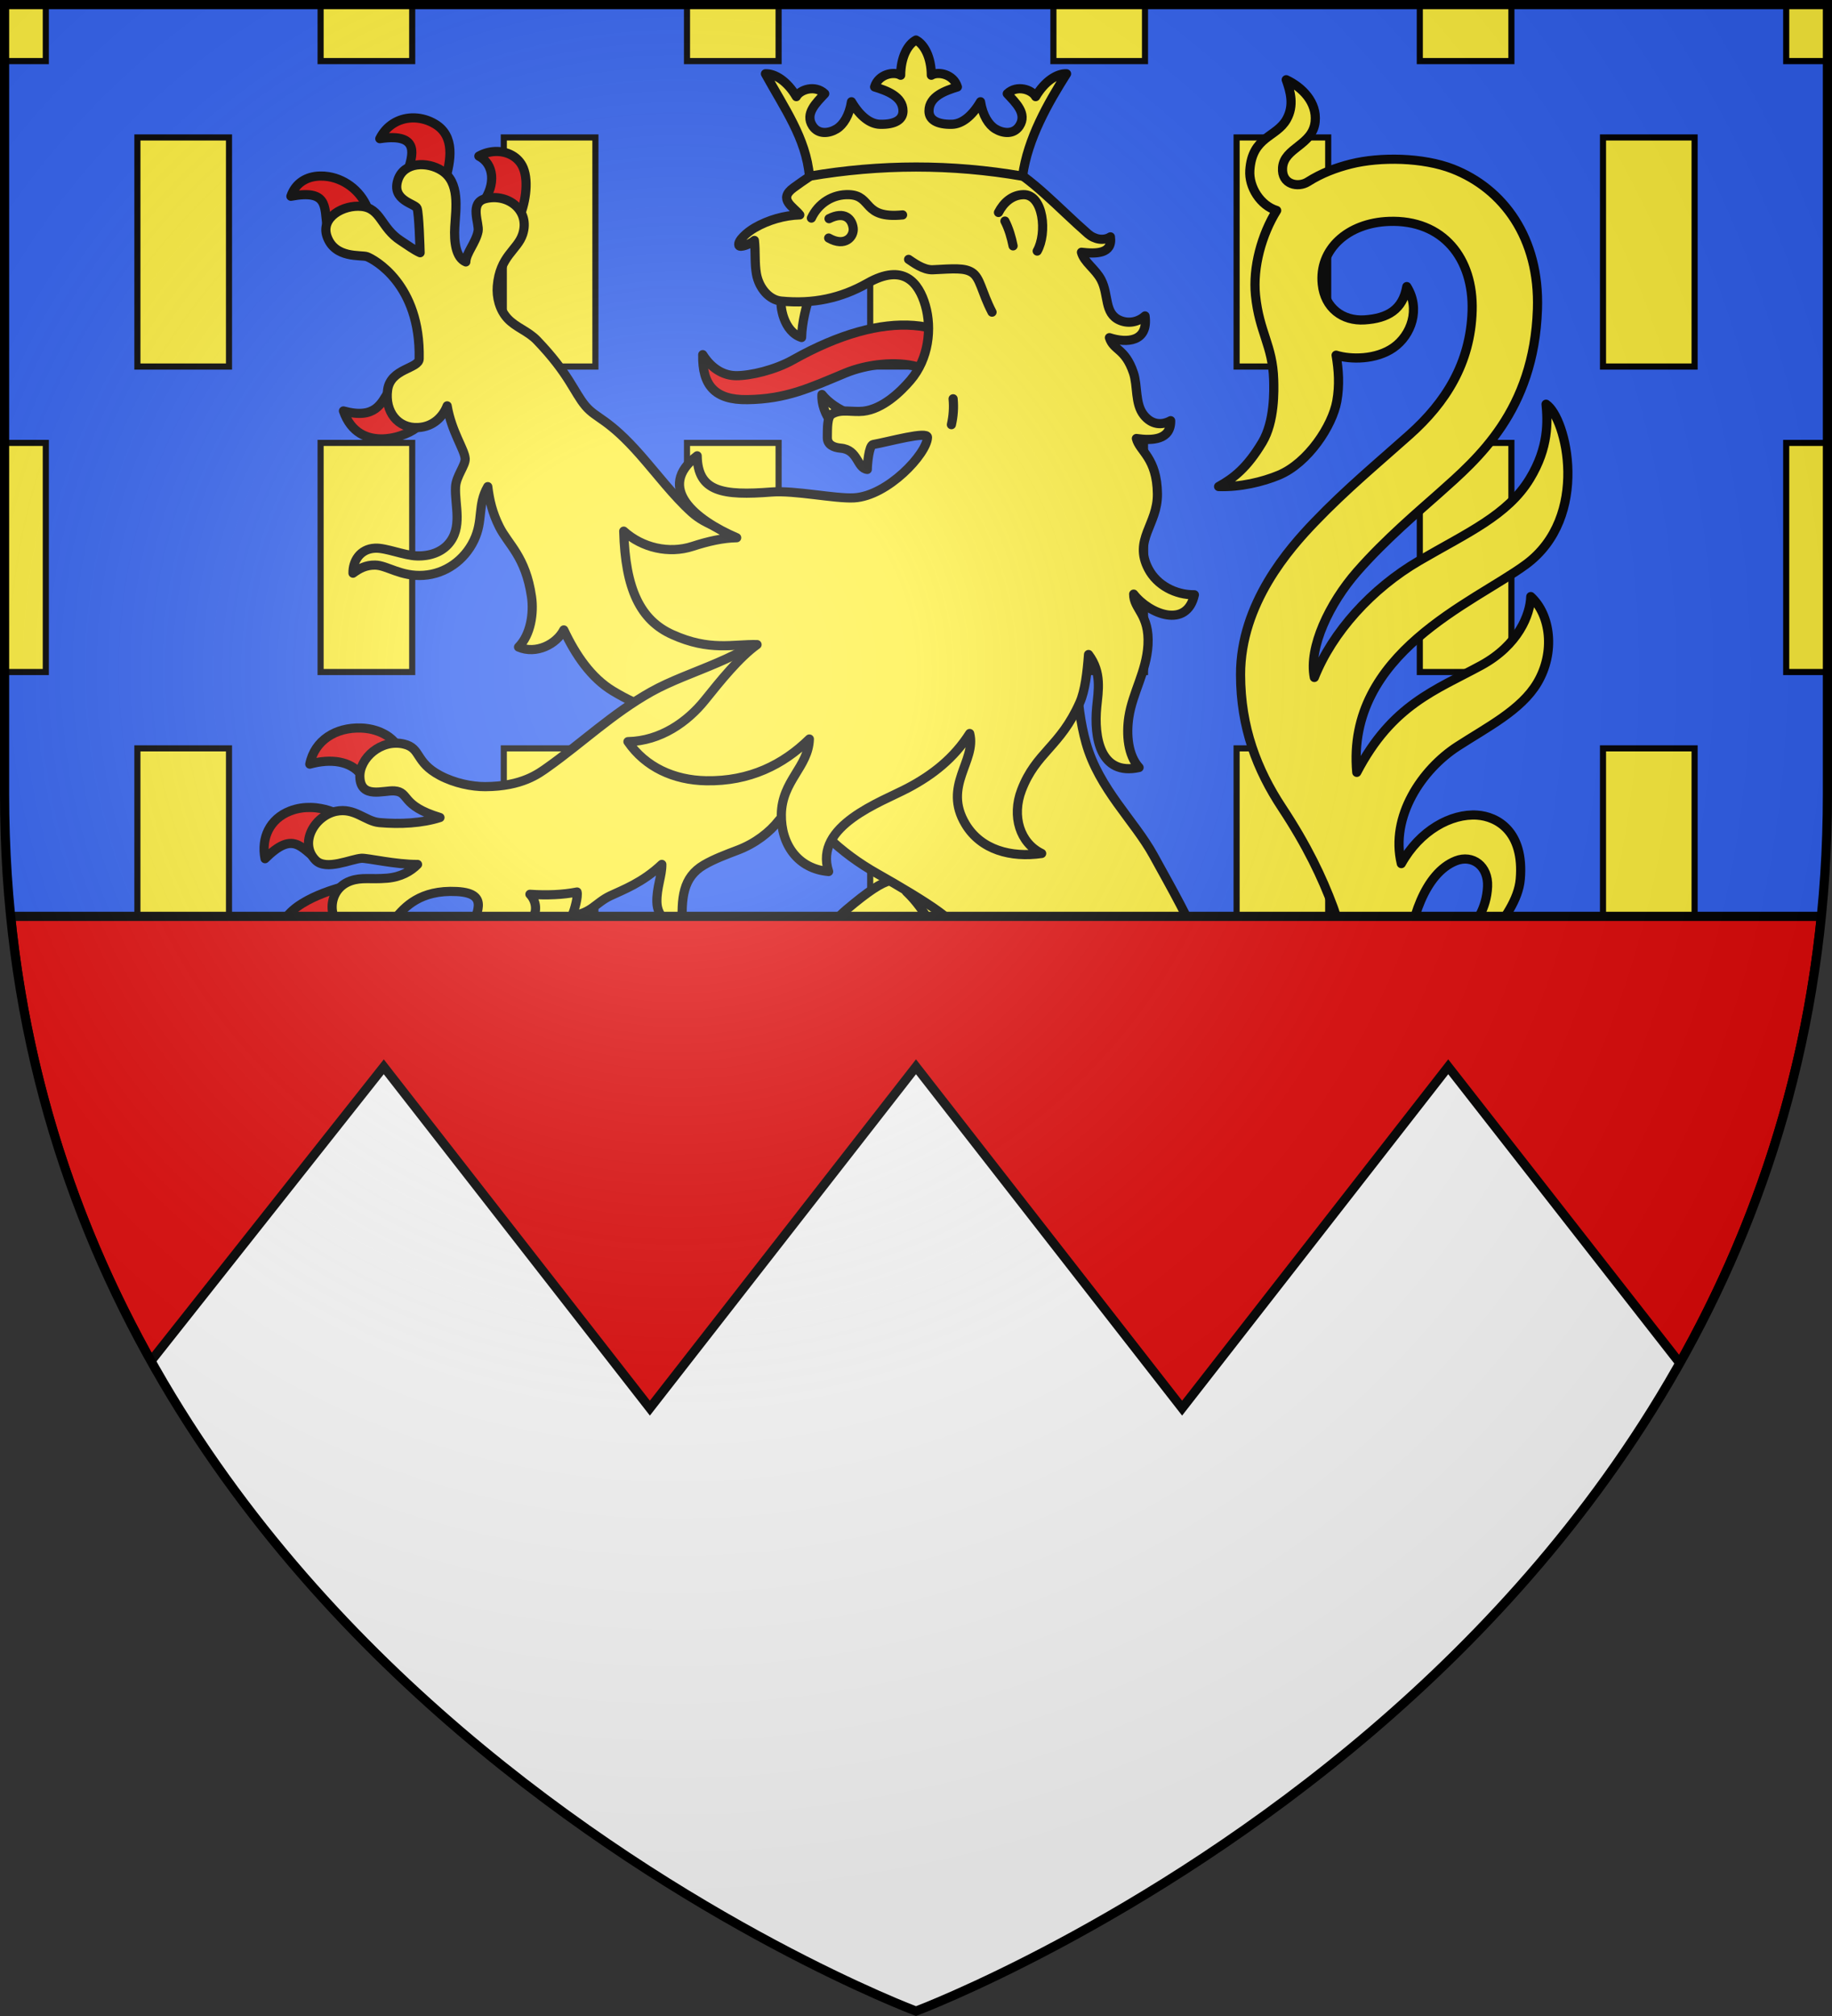 <?xml version="1.0" encoding="UTF-8" standalone="no"?><svg height="660" width="600" xmlns="http://www.w3.org/2000/svg" xmlns:xlink="http://www.w3.org/1999/xlink"><rect width="100%" height="100%" fill="#333333" stroke="none"/><radialGradient id="a" cx="221.445" cy="226.331" gradientTransform="matrix(1.353 0 0 1.349 -77.629 -85.747)" gradientUnits="userSpaceOnUse" r="300"><stop offset="0" stop-color="#fff" stop-opacity=".314"/><stop offset=".19" stop-color="#fff" stop-opacity=".251"/><stop offset=".6" stop-color="#6b6b6b" stop-opacity=".125"/><stop offset="1" stop-opacity=".125"/></radialGradient><clipPath id="b"><path d="m1.5 1.5h597v258.503c0 286.703-298.5 398.396-298.5 398.396s-298.5-111.693-298.5-398.396z"/></clipPath><path d="m1.5 1.5h597v258.543c0 286.747-298.5 398.457-298.5 398.457s-298.5-111.71-298.5-398.457z" fill="#3060f0" fill-rule="evenodd"/><g stroke="#000"><path d="m45 45h30v75h-30zm60-43.5h30v18.5h-30zm-103.5 0h13.5v18.5h-13.5zm163.5 43.5h30v75h-30zm60-43.5h30v18.5h-30zm60 43.5h30v75h-30zm60-43.5h30v18.5h-30zm60 43.5h30v75h-30zm60-43.5h30v18.5h-30zm60 43.5h30v75h-30zm60-43.5h13.5v18.5h-13.5zm-583.5 143.5h13.5v75h-13.5zm103.5 0h30v75h-30zm120 0h30v75h-30zm120 0h30v75h-30zm120 0h30v75h-30zm120 0h13.5v75h-13.5zm-540 100h30v75h-30zm120 0h30v75h-30zm120 0h30v75h-30zm120 0h30v75h-30zm120 0h30v75h-30zm-510 100v16.946c-1.527-5.551-2.939-11.22-4.227-16.946zm90 0h30v75h-30zm120 0h30v75h-30zm120 0h30v75h-30zm120 0h30v75h-30zm120 16.946v-16.946h4.227c-1.288 5.726-2.7 11.395-4.227 16.946zm-510 83.054v40.477c-9.214-12.704-17.905-26.214-25.862-40.477zm90 0h30v75h-30zm120 0h30v75h-30zm120 0h30v75h-30zm120 40.477v-40.477h25.862c-7.957 14.263-16.647 27.773-25.862 40.477zm-390 59.523v7.741c-2.713-2.516-5.419-5.128-8.114-7.741zm90 0h30v75h-30zm120 0h30v75h-30zm120 7.741v-7.741h8.114c-2.695 2.613-5.401 5.225-8.114 7.741zm-150 99.379c-9.503 4.272-15 6.33-15 6.33s-5.497-2.057-15-6.33v-7.12h30z" fill="#fff03c" fill-rule="evenodd" stroke-width="2"/><g stroke-linecap="round" stroke-linejoin="round" stroke-width="3"><g fill-rule="evenodd"><path d="m135.804 38.601c-.324-.011-.647-.011-.968.002-4.291.17-8.307 2.47-10.448 6.794 13.742-2.068 10.509 5.995 9.221 10.505l12.169 3.17c1.874-6.417 3.346-14.484-3.266-18.45-2.124-1.274-4.438-1.942-6.708-2.021zm26.289 10.999c-1.791.081-3.612.579-5.267 1.509 5.015 2.56 5.62 9.307 1.394 15.074l11.613 5.485c2.119-4.498 3.464-12.044 1.539-16.686-1.543-3.72-5.337-5.562-9.278-5.383zm-57.4 8.035c-4.147.136-7.875 2.135-9.419 6.62 12.146-2.276 10.972 3.282 11.812 9.791l13.653-4.873c-1.987-6.12-7.299-10.395-13.132-11.344-.98-.159-1.958-.226-2.915-.194zm22.61 70.551c-2.403 3.599-4.221 9.256-14.822 6.349 5.035 14.595 21.596 8.174 24.56 4.912zm-9.117 110.156c-8.096-.255-15.136 3.921-16.723 11.82 6.852-1.912 13.325-1.019 16.715 3.383l11.869-9.517c-2.181-3.317-6.656-5.523-11.861-5.687zm-16.349 26.009c-2.102-.052-4.45.227-6.833 1.153-6.71 2.608-9.526 8.855-8.196 15.613 9.254-9.187 11.626-3.693 17.501.639l5.591-15.566s-3.437-1.724-8.062-1.839zm11.244 25.791s-16.895 3.874-20.371 12.042c-3.707 8.712 3.084 9.734 5.681 10.515.349-6.375 7.978-8.16 16.272-8.062zm60.866 9.586-15.494 4.944c3.926 4.595 4.707 7.684-2.499 15.288 6.508 2.192 13.741-.912 17.019-6.988 2.27-4.208 2.661-9.574.974-13.243zm-28.069 121.272c-8.178.225-16.066 5.118-15.821 11.287 4.192-4.507 13.234-1.519 19.64 3.377 3.799-4.572 8.453-7.54 10.713-9.803-3.055-3.068-8.797-5.019-14.531-4.861zm-9.95 24.768c-3.256-.062-7.564.567-11.879 2.778-8.933 4.576-8.959 15.407-.651 16.35-.212-8.089 7.367-7.889 13.914-6.349l3.117-12.112c-.972-.344-2.547-.629-4.501-.666zm11.879 24.134c-5.088.526-10.043 2.572-13.461 7.382-4.825 6.789-2.492 16.384 3.374 15.948-.968-10.388 8.753-9.299 16.123-10.176zm62.183 1.033-12.301 7.078c5.433 3.943 9.804 9.749 7.123 15.137 5.004-.536 8.933-3.662 9.329-8.451.466-5.643-2.091-11.089-4.152-13.765zm229.318 16.28-9.233 11.993c7.617.151 10.596 5.498 7.659 10.842 5.324.509 10.168-3.577 10.566-8.903.515-6.893-3.873-11.145-8.992-13.931zm-86.888 3.813c-6.482 3.759-9.04 15.107.661 18.362.274-4.597 1.696-9.728 11.856-8.262l4.16-11.703c-2.21-.415-4.379-.718-6.498-.774-.442-.012-.882-.013-1.319-.002-3.062.076-6.018.733-8.858 2.38zm22.89 19.61c-4.907.667-11.659 3.514-14.659 8.029-4.761 7.167-2.011 15.86 2.209 18.707 1.036-8.963 2.644-11.457 14.839-15.686zm16.592 10.762c-3.855 2.99-7.117 6.819-7.071 12.469.088 10.642 8.89 10.51 14.349 8.658-6.106-3.183-2.646-5.97 1.696-9.537 2.256-1.853 2.884-4.053 2.613-6.463z" fill="#e00808"/><g fill="#fff03c"><path d="m149.195 159.424c-.299 6.053 2.468 13.348-2.426 18.774-2.234 2.477-5.833 3.93-10.24 3.799-4.171-.124-10.136-2.702-13.684-2.533-4.952.236-7.32 4.245-7.234 8.187 2.093-1.542 4.233-2.688 7.232-2.651 3.938.048 8.439 3.862 15.912 3.347 7.151-.493 13.314-4.921 16.449-11.398 3.195-6.601 1.05-11.608 4.547-17.632.54 4.449 1.501 8.541 3.773 13.104 2.941 5.906 8.635 9.763 10.553 22.941.78 5.357-.247 12.439-4.249 16.473 5.771 2.488 12.433-.944 14.818-5.608 3.846 8.187 8.964 15.688 16.054 19.976 9.131 5.522 18.263 8.53 28.827 9.334l19.642-16.831 11.131-36.791c-5.724-1.967-12.334-4.624-17.254-6.485-5.595-2.116-11.692-3.351-16.543-7.737-5.858-5.296-11.283-12.461-16.695-18.625-10.73-12.22-14.422-11.874-18.044-16.151-3.742-4.418-5.356-10.502-15.915-21.496-2.907-3.027-6.949-4.24-9.637-7.176-2.62-2.862-3.629-6.987-3.342-10.523.81-9.964 6.613-11.826 8.308-17.037 2.509-7.713-4.697-13.45-12.138-11.663-5.479 1.316-1.962 8.107-2.46 10.683-.732 3.79-3.927 7.082-4.023 10.044-3.258-1.363-3.903-6.524-3.614-11.477.363-6.235 1.753-14.552-4.269-18.426-4.669-3.004-12.355-2.889-14.334 2.989-2.3 6.831 5.729 7.852 6.26 9.356.631 1.789.94 12.736.992 14.546-2.092-.943-3.882-2.335-6.325-3.91-6.592-4.249-6.447-10.607-12.848-11.258-5.897-.6-13.446 3.558-11.335 9.77 2.538 7.47 11.218 6.002 13.115 6.699 2.155.792 17.605 8.903 17.085 33.413-.07 3.314-9.365 3.085-10.338 10.211-.967 7.085 3.328 12.687 10.057 12.305 5.034-.286 8.154-3.713 9.445-7.094 1.429 8.421 5.677 14.25 5.903 17.264.164 2.19-2.979 5.722-3.155 9.284z"/><path d="m231.302 328.248c-17.123 9.789-25.38 17.036-26.093 24.613-.073.772-2.299 8.446-12.251 15.534-5.952 4.24-13.729 7.501-22.26 6.983-5.674-.345-13.585-2.228-16.104-9.032-4.16-11.234 7.308-15.147 5.729-26.488-.714-5.13-5.47-6.984-6.996-6.447 2.18 2.285 3.313 5.44 2.715 8.601-1.022 5.398-5.471 8.676-7.854 14.782-2.298 5.889-2.291 15.087 5.612 20.913 7.392 5.449 20.24 7.604 32.453 3.995 12.175-3.598 16.585-8.79 20.645-13.493-.956 5.441.567 7.548-.59 11.643-2.185 7.735-8.463 11.739-15.659 14.584 8.763 5.408 17.805.918 21.291-4.992 3.281-5.564 5.121 10.657 2.336 20.836-1.866 6.82-5.542 12.622-10.724 16.589-11.607 8.886-21.466 9.542-32.432 6.643-6.322-1.671-4.017-8.191-13.136-9.286-4.075-.489-9.347 5.292-9.41 9.661-.101 6.969 18.139 8.367 19.792 10.134-4.176 2.836-10.591 4.159-16.282 3.887-2.096-.1-7.619-4.7-12.3-2.335-2.831 1.43-8.158 7.328-3.62 13.004 4.753 5.945 11.832.516 15.416-.657 2.919-.955 16.265-.279 22.011-1.409-2.147 3.577-7.482 6.788-12.986 8.297-6.549 1.796-10.718-.005-13.56 4.269-4.056 6.1 1.119 15.371 7.05 14.933 11.097-.819 9.733-12.683 21.631-14.62 4.998-.814 10.763-.768 14.298.047 4.974 1.146-1.396 5.743 4.071 8.835 6.488 3.67 16.707-3.213 16.83-6.135.221-5.243-3.548-5.604-5.923-7.815 7.497.586 13.635.313 18.856-2.771.052 3.691-1.868 6.307-1.275 10.169.566 3.686 3.248 5.123 6.106 4.783-.678-8.617 5.594-10.448 9.56-15.703 1.974-2.615 3.269-5.095 4.575-7.668.647 6.597 1.282 15.923 14.199 12.893-5.757-3.467-6.371-10.863-4.944-18.145.504-2.572 1.849-4.82 3.998-6.463 3.615-2.763 10.362 3.332 19.494-2.416-3.882-1.14-4.982-3.369-4.655-5.68.424-3.006 2.029-5.65 2.113-7.973.168-4.612-2.726-8.302-4.991-11.513-3.802-5.39-3.495-15.096-3.136-22.817.503-10.803 3.384-18.716 18.674-29.357 14.259-9.924 41.339-4.969 41.483-7.102 3.383-49.999-11.915-56.394-24.977-64.039-6.278-3.675-8.598-4.748-22.848 7.281-5.825 4.917-10.262 12.4-18.827 17.89-6.112 3.917-17.846 7.265-27.101 12.556z"/><path d="m296.855 291.918c9.569 9.054 15.908 26.214 15.132 36.951-9.506 16.084-6.952 25.308 2.234 25.795 7.497.398 9.078-7.969 9-18.195-.069-9.123-1.194-16.729-4.859-24.637-5-10.791-13.266-15.849-21.507-19.914z"/><path d="m448.862 355.288c2.32-4.984 1.916-11.327-3.599-15.002 7.846-5.373 14.977-15.599 15.636-26.022.796-12.592 5.676-28.422 15.926-32.451 5.438-2.137 10.675 1.676 10.371 8.431-.659 14.662-14.313 18.666-15.166 35.064-.47 9.041 5.423 18.23 15.674 12.835-5.894-2.542-9.803-6.351-9.507-11.076.888-14.199 18.558-25.809 19.707-39.226 1.351-15.782-7.678-20.534-14.077-20.983-8.569-.601-18.851 5.038-24.878 15.869-3.715-15.461 6.787-30.852 18.404-38.377 9.734-6.306 20.828-11.889 26.111-20.755 5.956-9.996 4.399-22.348-2.117-28.289-.178 5.894-4.055 15.884-16.247 22.522-14.8 8.058-29.183 12.829-40.742 35.028-3.52-39.111 38.13-55.43 55.289-67.994 21.297-15.594 13.398-48.218 6.707-52.531.518 5.483.961 14.077-5.333 24.411-7.28 11.954-20.391 17.618-36.152 26.806-15.675 9.137-28.519 23.43-34.41 38.238-1.973-9.845 4.996-24.353 13.974-34.614 9.299-10.629 20.49-20.022 26.847-25.687 12.661-11.283 31.122-26.924 32.249-60.237.792-23.429-11.263-39.52-27.763-45.95-9.677-3.771-23.731-4.02-33.345-1.612-4.823 1.208-9.617 3.001-14.089 5.842-3.149 2-8.694.956-8.279-4.634.489-6.587 9.865-7.307 10.672-15.032.666-6.373-4.293-11.36-9.47-13.758 1.377 3.859 2.685 8.409.115 12.979-3.35 5.957-11.287 5.53-12.037 16.662-.375 5.567 3.537 11.577 8.79 13.161-4.899 7.846-7.862 18.592-6.934 27.756 1.234 12.179 5.616 16.368 5.953 27.663.105 3.521.354 13.674-3.717 20.473-5.018 8.381-9.409 11.762-14.323 14.486 7.036.265 14.504-1.551 19.709-3.721 9.621-4.01 17.566-16.212 19.006-24.206.959-5.323.589-10.267-.227-15.072 4.796 1.489 13.084 1.511 18.781-2.469 5.851-4.087 8.932-12.679 4.371-19.991-1.323 7.559-6.284 10.413-13.826 10.901-7.177.465-13.032-3.877-13.854-11.66-1.212-11.471 8.356-20.089 21.792-20.584 17.799-.656 27.799 12.169 27.282 29.29-.518 17.162-8.695 29.988-20.447 40.489-10.096 9.021-20.739 17.806-31.207 28.724-8.165 8.515-24.218 26.536-24.187 49.897.023 17.311 5.408 31.176 13.601 43.584 8.193 12.408 13.122 22.793 16.727 32.483 4.333 11.647 2.842 27.727-8.431 32.508-11.676 4.952-27.861-1.704-33.928-16.939-4.245-10.659-10.655-21.878-16.509-32.51-6.252-11.354-17.816-21.726-22.05-36.707-3.754-13.281-3.303-28.747-2.57-36.579 2.008-21.458-5.14-41.428-25.572-47.809s-37.423-.667-48.461 9.472c-11.191 10.281-13.04 23.793-24.041 35.791-10.547 11.503-29.115 15.189-41.796 22.303-12.613 7.076-22.846 16.872-33.867 24.676-2.983 2.112-8.404 6.319-20.485 6.374-4.301.02-9.987-1.095-14.809-3.656-8.316-4.417-6.048-8.893-11.798-10.274-7.5-1.801-14.696 4.699-14.452 10.796.291 7.269 7.813 4.269 11.305 4.531 5.167.387 1.873 4.782 14.937 8.713-5.885 1.882-13.017 2.265-19.854 1.66-4.588-.406-8.13-5.003-14.227-3.688-7.061 1.522-12.158 10.461-6.637 16.024 3.45 3.475 11.527-.406 15.001-.647 1.876-.13 11.329 2.099 18.369 2.013-2.184 2.245-5.477 4.118-9.951 4.501-5.385.461-8.368-.399-12.036.918-9.152 3.285-7.561 17.423 3.068 17.083 5.063-.162 9.393-2.136 11.633-4.837 3.021-3.641 8.078-9.426 20.15-8.797 11.879.619 4.872 8.289 6.017 11.296 1.994 5.236 14.693 2.742 18.525-2.247 2.197-2.86 1.166-6.32-.603-8.143 5.601.368 10.699.171 15.43-.748.404 1.36-.78 5.871-1.62 7.652 6.075-.484 7.752-4.157 12.454-6.378 4.265-2.014 10.588-4.314 16.939-10.312.061 3.66-1.727 7.576-1.618 12.341.115 4.996 4.179 8.031 8.422 8.446-.569-9.991.147-16.578 6.97-20.596 3.325-1.958 7.541-3.524 11.099-4.875 5.721-2.172 10.474-5.859 13.464-9.726.844-1.092 6.34-6.414 7.59-5.016 1.45 2.494 2.789 5.056 8.11 10.201 5.09 4.923 10.53 8.873 16.584 12.295 6.94 3.923 15.397 8.918 20.142 12.405 5.362 3.94 9.434 8.841 12.162 16.396 2.6 7.201 3.789 15.974 3.379 23.742-.307 5.818-.73 10.724-.097 16.056.692 5.827 5.08 8.221 4.855 13.637-.093 2.245-5.741 4.936-5.924 11.303-.249 8.646 4.008 12.222 3.818 17.637-.153 4.362-3.197 7.684-6.623 9.249 3.472 5.247 12.336 1.042 14.652-5.322 3.414 4.31 6.058 11.122 5.517 18.853-.73 10.438-8.217 16.457-20.726 22.371-8.523 4.03-24.368 14.032-24.933 26.15-.246 5.272.933 9.325 3.888 12.551-.815-4.929-.144-10.042 3.157-15.168 7.741-12.018 23.06-15.751 34.533-23.023 10.714-6.791 15.061-15.474 15.467-25.063.319-7.528-2.687-18.805-2.703-21.464 3.28 4.426 6.041 7.647 9.945 10.507 4.782 3.504 10.663 5.809 15.497 8.392 5.769 3.083 10.701 7.509 15.219 11.478 3.677 3.231 8.231 7.463 10.893 11.855.639 1.054 2.02 5.83 1.959 10.685-.035 2.828-.147 9.342-.702 14.061-.705 6.002-2.826 12.658-6.853 18.156-2.446 3.339-5.964 5.931-10.21 7.52-5.49 2.054-9.077-.631-13.08-.391-6.48.389-9.388 8.649-5.783 13.392 3.068 4.035 7.894.224 11.339-1.678 3.168-1.75 9.282-1.893 15.288-4.119-8.068 12.52-11.769 8.41-15.432 11.741-4.399 4.001-2.016 15.976 4.118 14.584 6.549-1.486 5.101-6.494 6.017-7.248 2.006-1.65 8.766-5.085 14.713-12.375 0 0 .036 5.278-1.214 8.096-1.529 3.448-7.894 4.429-8.373 9.595-.662 7.146 7.107 8.982 12.597 6.478 9.168-4.181 1.729-12.961 4.655-16.673 3.081-3.908 5.372.163 14.952-13.191 1.047 2.006 3.546 3.116 6.211 2.787 6.934-.856 14.172-9.514 9.252-14.698-2.715-2.86-11.567.151-9.328-2.242 3.947-4.22 7.112-13.618 8.13-16.542 1.887 3.755 4.198 8.244 10.893 7.33-4.955-10.792 2.728-10.303 3.055-18.109.093-2.227-.84-4.866-1.965-6.635 7.507 3.889 22.743 5.562 21.346-7.34-7.843 5.856-12.797 2.63-18.013-.66-3.586-2.262-7.619-5.901-7.295-12.717.346-7.285 5.2-5.371 5.899-13.444.228-2.638-.401-5.91-2.649-7.095-3.461-1.824-7.813.535-7.065-5.404.397-3.15 9.345-8.997 13.711-11.555-2.843-.241-8.342.037-12.439 1.351-3.457 1.109-9.016 4.62-14.483 4-3.382-.384-7.833-4.198-11.937-8.504-5.62-5.896-10.292-13.416-13.331-22.261-2.41-7.016-3.655-19.833-1.765-19.537 6.952 2.2 13.24 5.212 21.046 4.687 6.832-.46 14.034-8.21 26.105 4.646z"/></g><path d="m324.457 121.524c-8.632.221-16.957.446-24.198-1.504-6.745-1.816-16.241-.869-23.513 2.161-11.7 4.874-19.182 8.446-31.941 8.655-10.744.177-14.86-4.736-14.653-14.728 3.174 5.045 7.311 6.869 10.948 6.885 4.679.021 12.681-1.852 18.596-5.171 30.624-17.184 53.288-14.111 64.761 3.702z" fill="#e00808"/><g fill="#fff03c"><path d="m269.204 129.164c-.235 3.058 1.174 6.696 2.881 8.791l6.29-2.501c-3.591-1.311-6.958-3.547-9.171-6.29zm-6.678-18.674c-5.813-1.863-7.292-10.281-6.581-13.173l9.477-.786c-1.301 3.103-2.775 9.025-2.897 13.959z"/><path d="m373.053 251.259c-3.649-3.99-4.218-10.767-3.332-16.561 1.208-7.901 5.763-14.894 6.257-23.534.577-10.105-4.727-11.716-4.692-16.66 5.194 6.645 17.416 11.377 19.888.221-6.167.069-12.233-3.107-15.043-8.461-5.059-9.643 3.045-14.483 2.936-24.555-.129-11.883-5.855-13.936-6.89-18.151 5.254.765 11.319.487 11.226-5.836-2.95 1.637-6.28 1.321-8.779-1.822-2.997-3.769-1.934-9.495-3.415-13.864-2.75-8.112-6.492-7.171-7.864-11.489 5.702 1.869 12.813 1.413 11.674-7.115-2.212 1.97-5.364 2.67-8.262 1.426-5.211-2.237-3.542-8.31-6.113-13.248-1.862-3.576-5.618-5.782-6.46-9.022 4.765.546 10.272.59 9.494-5.045-2.223 1.425-5.24.839-7.347-1-9.862-8.603-18.355-18.288-28.382-23.295-8.129-4.059-27.637-4.69-42.472-3.326-10.933 1.005-19.419 7.093-25.545 11.515-5.339 3.854.068 6.307 2.007 8.912-5.045.147-10.339 1.676-14.745 4.213-2.542 1.464-5.715 4.294-5.197 5.77.299.853 3.594-.325 5.077-1.62.414 3.423.032 7.469.674 10.988.844 4.628 4.154 8.479 8.086 8.865 10.427 1.024 19.555-.909 28.26-5.85 11.786-6.69 16.811-.209 18.977 7.279 2.184 7.55 1.108 17.481-4.91 24.511-3.124 3.65-8.997 9.426-15.46 10.121-3.628.39-7.381-.872-10.327.996-1.502.952-1.372 4.606-1.413 7.581-.033 2.322 1.898 3.299 4.393 3.516 5.783.503 5.227 6.543 8.695 6.962-.01-1.556.533-7.896 1.896-8.145 5.48-.999 17.891-4.498 17.818-2.358-.185 5.383-13.022 19.205-24.065 19.812-6.174.339-19.396-2.514-27.006-1.919-15.957 1.249-24.187-.009-24.363-11.85-13.753 10.48-.417 21.098 12.943 26.818-4.481.073-9.285 1.146-14.469 2.83-7.702 2.502-16.474.495-22.525-4.986.51 19.069 5.494 29.145 15.884 33.84 12.347 5.579 19.956 3.099 27.784 3.308-5.91 4.237-12.091 11.965-17.136 18.234-5.668 7.044-14.468 13.329-25.154 13.532 5.761 8.36 15.054 12.614 25.611 12.805 14.245.258 25.227-5.273 33.808-13.666-.291 9.146-9.003 13.665-9.176 24.693-.154 9.854 5.481 17.847 15.484 18.682-4.96-15.012 17.303-22.751 25.957-27.332 8.189-4.335 15.076-9.751 20.245-17.844 2.282 8.971-8.915 17.113-1.377 29.671 5.069 8.445 14.885 11.051 24.945 9.599-7.072-3.409-9.89-12.138-6.587-20.759 4.742-12.379 12.651-14.135 19.096-28.659 1.71-3.853 2.413-9.933 2.844-15.713 4.416 5.848 3.188 11.915 2.681 17.171-.952 9.872 1.08 22.645 13.87 19.814z"/></g></g><path d="m312.154 130.556c.277 2.909.067 5.653-.558 8.473m-14.022-54.114c1.424.915 4.796 3.558 7.953 3.396 6.811-.35 10.285-.664 12.713.821 2.882 1.762 3.147 6.309 6.664 13.06m4.222-29.812c1.283 2.465 2.109 5.348 2.671 8.114m-4.784-10.931c1.706-3.311 4.503-5.755 8.164-5.831 6.585-.135 7.858 12.587 4.517 18.458m-73.953-10.796c2.269-4.86 7.039-7.891 12.39-7.662 7.707.33 4.196 7.939 17.476 6.626m-24.089 1.235c5.058-2.569 7.538.053 7.908 3.095.329 2.71-2.577 6.345-8.022 3.24" fill="none"/><path d="m265.1 57.686c23.267-3.978 46.533-4.029 69.799 0 1.649-12.26 8.308-23.89 14.406-33.529-3.083-.13-7.137 2.392-10.115 7.469-1.192-2.269-6.128-3.976-9.3-.954 2.677 2.914 6.643 6.494 3.978 10.576-1.909 2.924-5.483 2.419-7.884.948-2.155-1.32-4.147-4.367-4.852-8.881-2.939 4.996-6.295 7.298-9.322 7.375-5.053.128-7.554-1.562-7.555-4.34-.002-4.876 5.524-6.706 9.3-7.891-1.235-4.203-6.364-5.194-8.531-3.824-.041-5.886-2.29-10.096-5.025-11.526-2.735 1.429-4.984 5.64-5.025 11.526-2.167-1.369-7.295-.379-8.531 3.824 3.775 1.185 9.302 3.016 9.3 7.891-.001 2.778-2.502 4.467-7.555 4.34-3.026-.076-6.383-2.378-9.322-7.375-.705 4.514-2.698 7.561-4.852 8.881-2.401 1.471-5.976 1.975-7.884-.948-2.665-4.083 1.301-7.662 3.978-10.576-3.171-3.022-8.108-1.316-9.3.954-2.978-5.077-7.032-7.599-10.115-7.469 6.076 11.108 13.325 21.096 14.406 33.529z" fill="#fff03c" fill-rule="evenodd"/></g></g><g fill-rule="evenodd"><path d="m3.494 300c25.922 257.146 296.506 358.398 296.506 358.398s270.584-101.252 296.506-358.398z" fill="#fff"/><path clip-path="url(#b)" d="m3.494 300c5.608 55.632 22.668 103.963 45.961 145.555l76.234-96.311 87.154 111.754 87.156-111.754 87.156 111.754 87.154-111.754 75.844 97.006c23.493-41.748 40.712-90.308 46.352-146.25z" fill="#e20909" stroke="#000" stroke-width="3"/><path d="m300 658.5s298.5-112.32 298.5-397.772v-259.228h-597v259.228c0 285.452 298.5 397.772 298.5 397.772z" fill="url(#a)"/></g><path d="m1.5 1.5h597v258.503c0 286.703-298.5 398.396-298.5 398.396s-298.5-111.693-298.5-398.396z" fill="none" stroke="#000" stroke-linecap="round" stroke-width="3"/></svg>